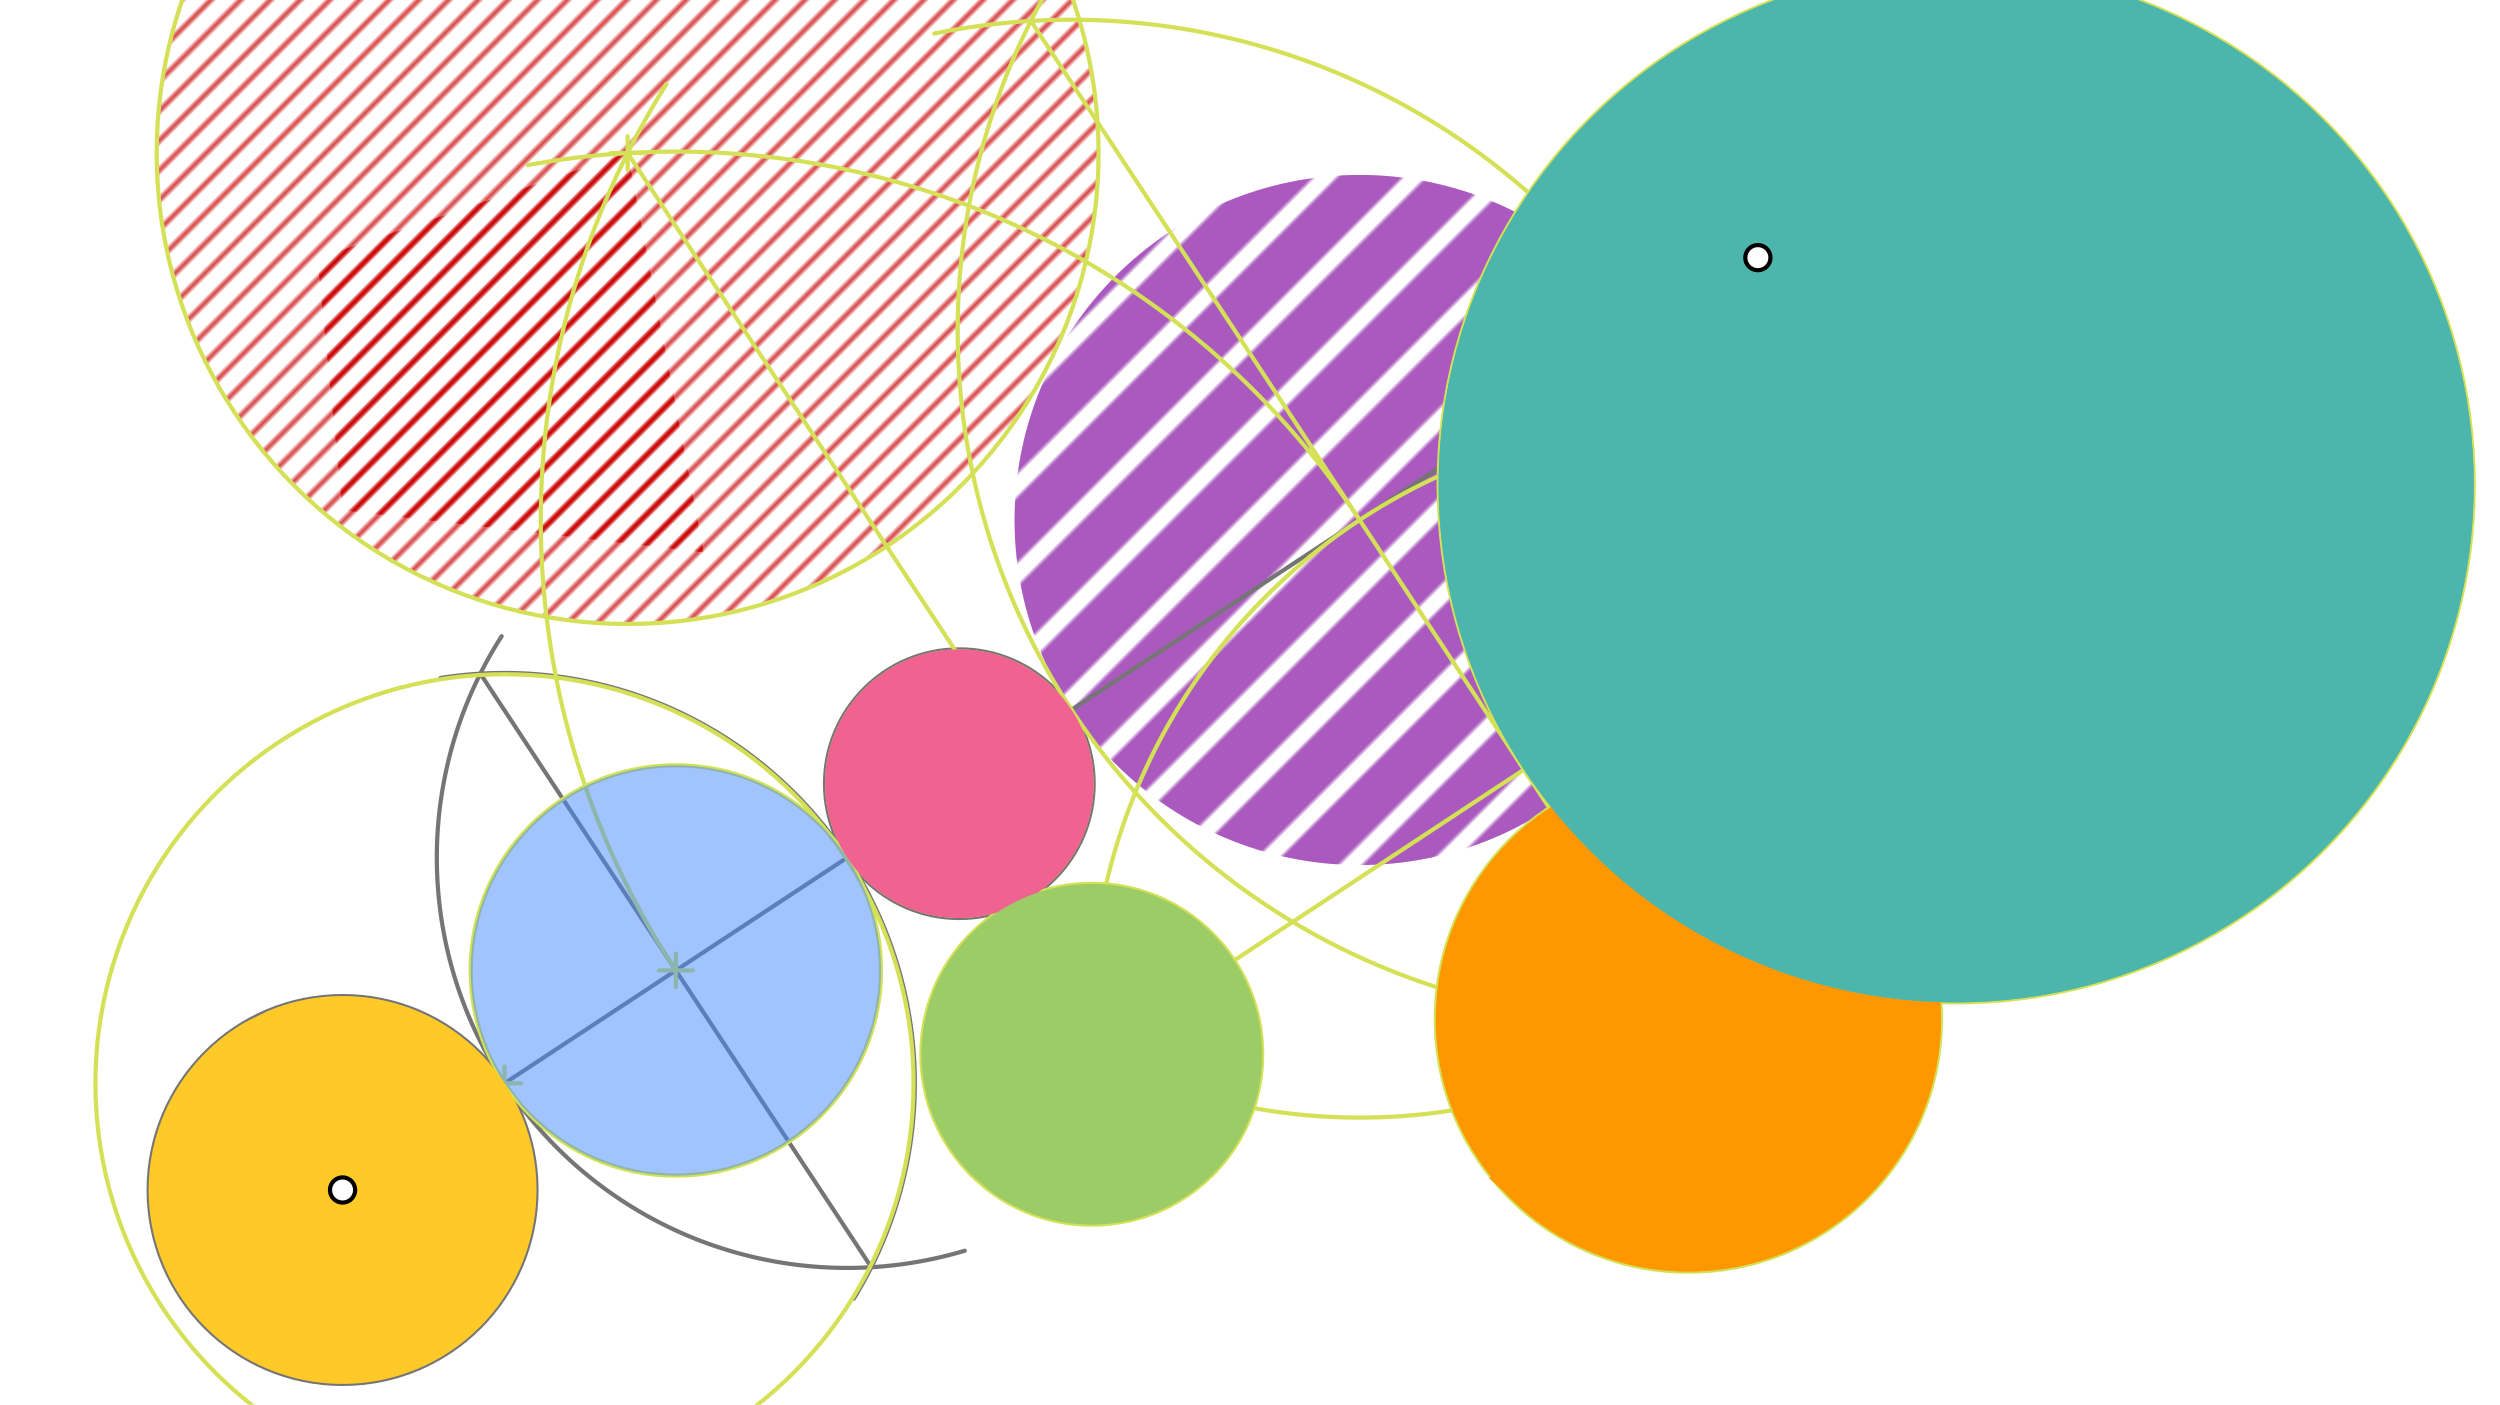 <svg xmlns="http://www.w3.org/2000/svg" class="svg--1it" height="100%" preserveAspectRatio="xMidYMid meet" viewBox="0 0 595.276 334.488" width="100%"><defs><marker id="marker-arrow" markerHeight="16" markerUnits="userSpaceOnUse" markerWidth="24" orient="auto-start-reverse" refX="24" refY="4" viewBox="0 0 24 8"><path d="M 0 0 L 24 4 L 0 8 z" stroke="inherit"></path></marker></defs><g class="aux-layer--1FB"><g class="element--2qn"><defs><pattern height="5" id="fill_35_edvpjl__pattern-stripes" patternTransform="rotate(-45)" patternUnits="userSpaceOnUse" width="5"><rect fill="#CC0000" height="1" transform="translate(0,0)" width="5"></rect></pattern></defs><g fill="url(#fill_35_edvpjl__pattern-stripes)"><path d="M 75.567 61.517 L 149.445 36.442 L 167.567 131.517 L 81.567 121.517 L 75.567 61.517 Z" stroke="none"></path></g></g><g class="element--2qn"><defs><pattern height="5" id="fill_45_3ody7f__pattern-stripes" patternTransform="rotate(-45)" patternUnits="userSpaceOnUse" width="5"><rect fill="#CC0000" height="1" transform="translate(0,0)" width="5"></rect></pattern></defs><g fill="url(#fill_45_3ody7f__pattern-stripes)"><circle cx="149.445" cy="36.442" opacity="0.5" r="112.138" stroke="none"></circle><circle cx="149.445" cy="36.442" opacity="0.5" r="112.138" stroke="none"></circle><path d="M 85.053 128.249 L 85.053 128.249 L 85.053 128.249 A 112.138 112.138 0 1 1 257.001 4.716 L 261.341 29.096 L 261.341 29.096 L 261.341 29.096 A 112.138 112.138 0 0 1 231.62 112.744 L 231.62 112.744   L 231.62 112.744 A 112.138 112.138 0 0 1 85.053 128.249 Z" stroke="none"></path></g></g><g class="element--2qn"><defs><pattern height="15" id="fill_52_bx15w7__pattern-stripes" patternTransform="rotate(-45)" patternUnits="userSpaceOnUse" width="15"><rect fill="#8E24AA" height="11" transform="translate(0,0)" width="15"></rect></pattern></defs><g fill="url(#fill_52_bx15w7__pattern-stripes)"><circle cx="323.739" cy="123.818" opacity="0.5" r="82.153" stroke="none"></circle><path d="M 301.461 202.892 L 301.461 202.892 L 301.461 202.892 A 82.153 82.153 0 0 1 255.135 169.012 L 255.135 169.012 L 255.135 169.012  L 255.135 169.012 A 82.153 82.153 0 1 1 301.461 202.892 Z" stroke="none"></path></g></g><g class="element--2qn"><defs><pattern height="5" id="fill_85_44tj3u__pattern-stripes" patternTransform="rotate(-45)" patternUnits="userSpaceOnUse" width="5"><rect fill="#1B5E20" height="1" transform="translate(0,0)" width="5"></rect></pattern></defs><g fill="url(#fill_85_44tj3u__pattern-stripes)"><path d="M 227.611 226.55 L 227.611 226.55 L 227.611 226.55 A 40.571 40.571 0 1 1 224.903 230.621 Z" stroke="none"></path></g></g><g class="element--2qn"><defs><pattern height="5" id="fill_86_9xr143__pattern-stripes" patternTransform="rotate(-45)" patternUnits="userSpaceOnUse" width="5"><rect fill="#1B5E20" height="1" transform="translate(0,0)" width="5"></rect></pattern></defs><g fill="url(#fill_86_9xr143__pattern-stripes)"></g></g><g class="element--2qn"><line stroke="#757575" stroke-dasharray="none" stroke-linecap="round" stroke-width="1" x1="81.567" x2="418.567" y1="283.35" y2="61.35"></line></g><g class="element--2qn"><g class="center--1s5"><line x1="77.567" y1="283.35" x2="85.567" y2="283.35" stroke="#757575" stroke-width="1" stroke-linecap="round"></line><line x1="81.567" y1="279.35" x2="81.567" y2="287.35" stroke="#757575" stroke-width="1" stroke-linecap="round"></line><circle class="hit--230" cx="81.567" cy="283.35" r="4" stroke="none" fill="transparent"></circle></g><circle cx="81.567" cy="283.35" fill="none" r="46.174" stroke="#757575" stroke-dasharray="none" stroke-width="1"></circle></g><g class="element--2qn"><g class="center--1s5"><line x1="414.567" y1="61.35" x2="422.567" y2="61.35" stroke="#757575" stroke-width="1" stroke-linecap="round"></line><line x1="418.567" y1="57.35" x2="418.567" y2="65.35" stroke="#757575" stroke-width="1" stroke-linecap="round"></line><circle class="hit--230" cx="418.567" cy="61.35" r="4" stroke="none" fill="transparent"></circle></g><circle cx="418.567" cy="61.35" fill="none" r="31.401" stroke="#757575" stroke-dasharray="none" stroke-width="1"></circle></g><g class="element--2qn"><g class="center--1s5"><line x1="224.427" y1="186.605" x2="232.427" y2="186.605" stroke="#757575" stroke-width="1" stroke-linecap="round"></line><line x1="228.427" y1="182.605" x2="228.427" y2="190.605" stroke="#757575" stroke-width="1" stroke-linecap="round"></line><circle class="hit--230" cx="228.427" cy="186.605" r="4" stroke="none" fill="transparent"></circle></g><circle cx="228.427" cy="186.605" fill="none" r="31.981" stroke="#757575" stroke-dasharray="none" stroke-width="1"></circle></g><g class="element--2qn"><path d="M 201.72 204.199 A 97.707 97.707 0 0 1 203.28 309.253" fill="none" stroke="#757575" stroke-dasharray="none" stroke-linecap="round" stroke-width="1"></path></g><g class="element--2qn"><path d="M 120.126 257.949 A 97.707 97.707 0 0 1 119.447 151.493" fill="none" stroke="#757575" stroke-dasharray="none" stroke-linecap="round" stroke-width="1"></path></g><g class="element--2qn"><path d="M 120.126 257.949 A 97.707 97.707 0 0 0 229.722 297.808" fill="none" stroke="#757575" stroke-dasharray="none" stroke-linecap="round" stroke-width="1"></path></g><g class="element--2qn"><path d="M 201.72 204.199 A 97.707 97.707 0 0 0 104.866 161.441" fill="none" stroke="#757575" stroke-dasharray="none" stroke-linecap="round" stroke-width="1"></path></g><g class="element--2qn"><line stroke="#757575" stroke-dasharray="none" stroke-linecap="round" stroke-width="1" x1="207.472" x2="114.373" y1="301.737" y2="160.411"></line></g><g class="element--2qn"><g class="center--1s5"><line x1="156.923" y1="231.074" x2="164.923" y2="231.074" stroke="#D4E157" stroke-width="1" stroke-linecap="round"></line><line x1="160.923" y1="227.074" x2="160.923" y2="235.074" stroke="#D4E157" stroke-width="1" stroke-linecap="round"></line><circle class="hit--230" cx="160.923" cy="231.074" r="4" stroke="none" fill="transparent"></circle></g><circle cx="160.923" cy="231.074" fill="none" r="48.854" stroke="#D4E157" stroke-dasharray="none" stroke-width="1"></circle></g><g class="element--2qn"><g class="center--1s5"><line x1="116.126" y1="257.949" x2="124.126" y2="257.949" stroke="#D4E157" stroke-width="1" stroke-linecap="round"></line><line x1="120.126" y1="253.949" x2="120.126" y2="261.949" stroke="#D4E157" stroke-width="1" stroke-linecap="round"></line><circle class="hit--230" cx="120.126" cy="257.949" r="4" stroke="none" fill="transparent"></circle></g><circle cx="120.126" cy="257.949" fill="none" r="97.403" stroke="#D4E157" stroke-dasharray="none" stroke-width="1"></circle></g><g class="element--2qn"><path d="M 392.344 78.624 A 164.306 164.306 0 0 1 390.044 262.798" fill="none" stroke="#D4E157" stroke-dasharray="none" stroke-linecap="round" stroke-width="1"></path></g><g class="element--2qn"><path d="M 392.344 78.624 A 164.306 164.306 0 0 0 222.463 7.987" fill="none" stroke="#D4E157" stroke-dasharray="none" stroke-linecap="round" stroke-width="1"></path></g><g class="element--2qn"><path d="M 255.135 169.012 A 164.306 164.306 0 0 1 257.189 -14.807" fill="none" stroke="#D4E157" stroke-dasharray="none" stroke-linecap="round" stroke-width="1"></path></g><g class="element--2qn"><path d="M 255.135 169.011 A 164.306 164.306 0 0 0 442.588 235.059" fill="none" stroke="#D4E157" stroke-dasharray="none" stroke-linecap="round" stroke-width="1"></path></g><g class="element--2qn"><line stroke="#D4E157" stroke-dasharray="none" stroke-linecap="round" stroke-width="1" x1="402.017" x2="245.462" y1="242.645" y2="4.991"></line></g><g class="element--2qn"><g class="center--1s5"><line x1="398.017" y1="242.645" x2="406.017" y2="242.645" stroke="#D4E157" stroke-width="1" stroke-linecap="round"></line><line x1="402.017" y1="238.645" x2="402.017" y2="246.645" stroke="#D4E157" stroke-width="1" stroke-linecap="round"></line><circle class="hit--230" cx="402.017" cy="242.645" r="4" stroke="none" fill="transparent"></circle></g><circle cx="402.017" cy="242.645" fill="none" r="60.14" stroke="#D4E157" stroke-dasharray="none" stroke-width="1"></circle></g><g class="element--2qn"><path d="M 323.739 123.818 A 142.293 142.293 0 0 1 482.235 125.119" fill="none" stroke="#D4E157" stroke-dasharray="none" stroke-linecap="round" stroke-width="1"></path></g><g class="element--2qn"><path d="M 323.739 123.818 A 142.293 142.293 0 0 0 261.014 261.761" fill="none" stroke="#D4E157" stroke-dasharray="none" stroke-linecap="round" stroke-width="1"></path></g><g class="element--2qn"><path d="M 402.017 242.645 A 142.293 142.293 0 0 0 465.602 112.757" fill="none" stroke="#D4E157" stroke-dasharray="none" stroke-linecap="round" stroke-width="1"></path></g><g class="element--2qn"><path d="M 402.017 242.645 A 142.293 142.293 0 0 1 238.866 238.027" fill="none" stroke="#D4E157" stroke-dasharray="none" stroke-linecap="round" stroke-width="1"></path></g><g class="element--2qn"><line stroke="#D4E157" stroke-dasharray="none" stroke-linecap="round" stroke-width="1" x1="259.971" x2="465.786" y1="251.022" y2="115.441"></line></g><g class="element--2qn"><g class="center--1s5"><line x1="461.786" y1="115.441" x2="469.786" y2="115.441" stroke="#D4E157" stroke-width="1" stroke-linecap="round"></line><line x1="465.786" y1="111.441" x2="465.786" y2="119.441" stroke="#D4E157" stroke-width="1" stroke-linecap="round"></line><circle class="hit--230" cx="465.786" cy="115.441" r="4" stroke="none" fill="transparent"></circle></g><circle cx="465.786" cy="115.441" fill="none" r="123.229" stroke="#D4E157" stroke-dasharray="none" stroke-width="1"></circle></g><g class="element--2qn"><g class="center--1s5"><line x1="255.971" y1="251.022" x2="263.971" y2="251.022" stroke="#D4E157" stroke-width="1" stroke-linecap="round"></line><line x1="259.971" y1="247.022" x2="259.971" y2="255.022" stroke="#D4E157" stroke-width="1" stroke-linecap="round"></line><circle class="hit--230" cx="259.971" cy="251.022" r="4" stroke="none" fill="transparent"></circle></g><circle cx="259.971" cy="251.022" fill="none" r="40.571" stroke="#D4E157" stroke-dasharray="none" stroke-width="1"></circle></g><g class="element--2qn"><path d="M 323.739 123.818 A 194.97 194.97 0 0 0 125.712 39.31" fill="none" stroke="#D4E157" stroke-dasharray="none" stroke-linecap="round" stroke-width="1"></path></g><g class="element--2qn"><path d="M 160.923 231.074 A 194.97 194.97 0 0 1 158.681 20.044" fill="none" stroke="#D4E157" stroke-dasharray="none" stroke-linecap="round" stroke-width="1"></path></g><g class="element--2qn"><line stroke="#D4E157" stroke-dasharray="none" stroke-linecap="round" stroke-width="1" x1="149.445" x2="242.331" y1="36.442" y2="177.446"></line></g><g class="element--2qn"><g class="center--1s5"><line x1="145.445" y1="36.442" x2="153.445" y2="36.442" stroke="#D4E157" stroke-width="1" stroke-linecap="round"></line><line x1="149.445" y1="32.442" x2="149.445" y2="40.442" stroke="#D4E157" stroke-width="1" stroke-linecap="round"></line><circle class="hit--230" cx="149.445" cy="36.442" r="4" stroke="none" fill="transparent"></circle></g><circle cx="149.445" cy="36.442" fill="none" r="112.138" stroke="#D4E157" stroke-dasharray="none" stroke-width="1"></circle></g></g><g class="main-layer--3Vd"><g class="element--2qn"><g fill="#448aff" opacity="0.5"><path d="M 120.126 257.949 L 120.126 257.949 L 120.126 257.949 A 48.854 48.854 0 1 1 123.971 263.031 Z" stroke="none"></path></g></g><g class="element--2qn"><g fill="#FF9800" opacity="0.5"><path d="M 342.347 235.138 L 342.347 235.138 L 342.347 235.138 A 60.14 60.14 0 1 1 341.909 244.603 Z" stroke="none"></path></g></g><g class="element--2qn"><g fill="#FF9800" opacity="1"><path d="M 354.567 280.517 L 355.013 280.161 L 355.013 280.161 A 60.14 60.14 0 1 1 358.149 283.784 Z" stroke="none"></path></g></g><g class="element--2qn"><g fill="#FFCA28" opacity="1"><path d="M 63.678 240.782 L 63.678 240.782 L 63.678 240.782 A 46.174 46.174 0 1 1 58.697 243.238 Z" stroke="none"></path></g></g><g class="element--2qn"><g fill="#4DB6AC" opacity="1"><path d="M 369.346 192.153 L 369.346 192.153 L 369.346 192.153 A 123.229 123.229 0 0 0 372.739 196.235 Z" stroke="none"></path></g></g><g class="element--2qn"><g fill="#4DB6AC" opacity="1"><circle cx="465.786" cy="115.441" opacity="1" r="123.229" stroke="none"></circle><path d="M 516.643 227.686 L 516.643 227.686 L 516.643 227.686 A 123.229 123.229 0 1 0 450.663 237.739 L 450.663 237.739  L 450.663 237.739 A 123.229 123.229 0 0 0 516.643 227.686 Z" stroke="none"></path></g></g><g class="element--2qn"><g fill="#CDDC39" opacity="1"><path d="M 237.419 217.296 L 237.419 217.296 L 237.419 217.296 A 31.981 31.981 0 1 1 244.214 214.419 Z" stroke="none"></path></g></g><g class="element--2qn"><g fill="#F06292" opacity="1"><path d="M 237.419 217.296 L 237.419 217.296 L 237.419 217.296 A 31.981 31.981 0 1 1 243.746 214.679 Z" stroke="none"></path></g></g><g class="element--2qn"><g fill="#9CCC65" opacity="1"><path d="M 231.326 279.753 L 231.326 279.753 L 231.326 279.753 A 40.571 40.571 0 1 1 235.27 283.207 Z" stroke="none"></path></g></g><g class="element--2qn"><circle cx="81.567" cy="283.35" r="3" stroke="#000000" stroke-width="1" fill="#ffffff"></circle>}</g><g class="element--2qn"><circle cx="418.567" cy="61.35" r="3" stroke="#000000" stroke-width="1" fill="#ffffff"></circle>}</g></g><g class="snaps-layer--2PT"></g><g class="temp-layer--rAP"></g></svg>